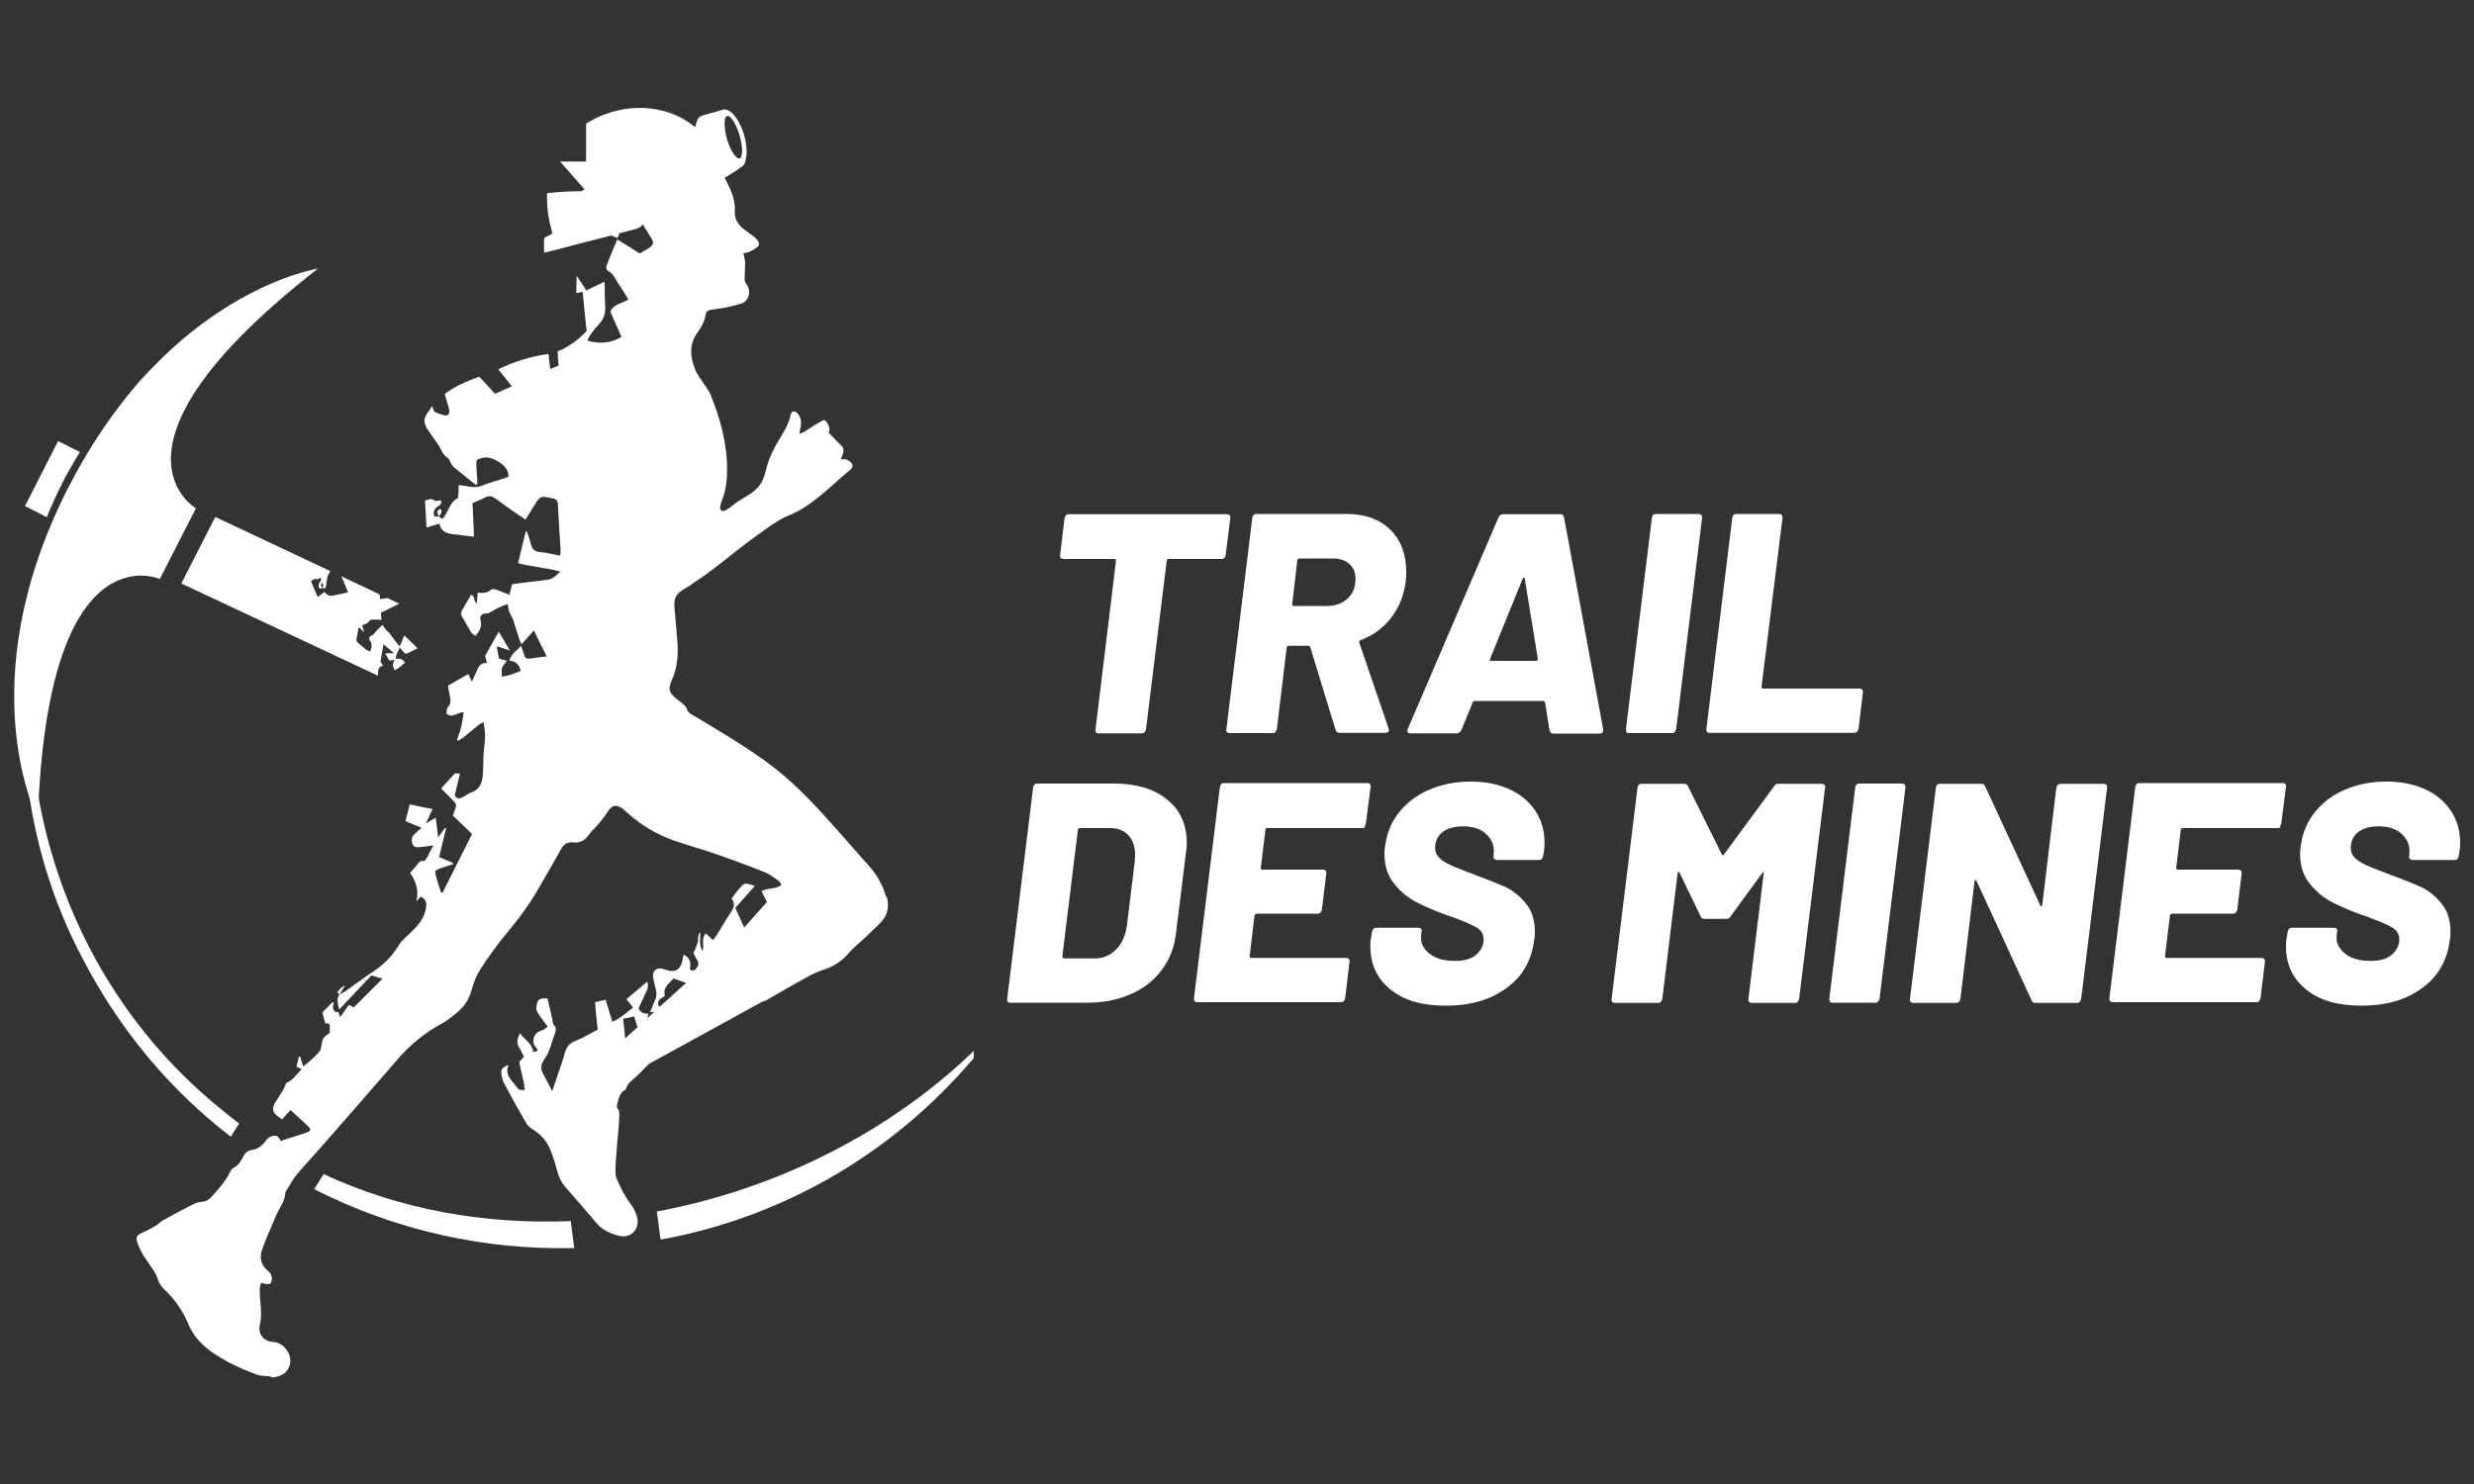<?xml version="1.0" encoding="UTF-8"?>
<svg id="Layer_1" xmlns="http://www.w3.org/2000/svg" version="1.1" viewBox="0 0 100 60">
  <rect x="0" y="0" width="100" height="60" fill="#333333" stroke="none"/>
  <!-- Generator: Adobe Illustrator 29.6.1, SVG Export Plug-In . SVG Version: 2.1.1 Build 9)  -->
  <defs>
    <style>
      .st0 {
        fill: #fff;
      }
    </style>
  </defs>
  <path class="st0" d="M43.38,20.65s0-.04,0,.02c0,.02,0,.04,0,.02,0-.01,0-.02,0-.04Z"/>
  <path class="st0" d="M49.71,20.83s.03.07.02.11l-.19,1.51s-.02.08-.05.11c-.03.03-.07.04-.11.04h-2.14c-.05,0-.08.02-.08.06l-.84,6.84s-.03.08-.06.11c-.03.03-.07.04-.11.04h-1.75s-.08-.01-.1-.04c-.02-.03-.03-.07-.02-.11l.83-6.84s-.02-.06-.05-.06h-2.08s-.08-.01-.1-.04c-.03-.03-.03-.06-.03-.11l.18-1.51s.03-.08.06-.11c.03-.03.06-.04.11-.04h6.39s.08.01.1.04"/>
  <path class="st0" d="M53.99,29.53l-1.03-3.37s-.04-.05-.08-.05h-.81s-.06.02-.06.06l-.4,3.32s-.03.08-.06.11-.07.04-.11.04h-1.75s-.08-.01-.1-.04c-.02-.03-.03-.06-.02-.11l1.05-8.56s.02-.08.05-.11c.03-.03.07-.04.11-.04h3.65c.74,0,1.33.21,1.76.63.43.42.65.99.65,1.71,0,.08,0,.22-.02.4-.08.57-.27,1.05-.6,1.47-.32.41-.73.71-1.24.9-.04.02-.05.05-.04.09l1.19,3.48s.01.04.01.06c0,.08-.05.11-.15.11h-1.84c-.08,0-.14-.04-.16-.11M52.44,22.64l-.21,1.8s0,.06.05.06h1.37c.33,0,.6-.1.82-.3.22-.2.32-.47.32-.8,0-.25-.08-.45-.25-.6-.16-.15-.39-.22-.66-.22h-1.35c-.05,0-.08.02-.08.06"/>
  <path class="st0" d="M62.68,29.61s-.04-.05-.05-.09l-.18-1.13s-.04-.05-.06-.05h-2.8s-.05.02-.06.05l-.46,1.13c-.04.08-.11.13-.19.13h-1.87c-.05,0-.09-.01-.11-.04-.02-.03-.02-.07,0-.13l3.67-8.56c.04-.08.1-.13.18-.13h2.32c.08,0,.13.04.15.13l1.58,8.56v.05c0,.08-.05.13-.14.13h-1.89s-.08-.01-.1-.04M60.28,26.72h1.82s.06-.02.06-.08l-.53-3.25s-.02-.05-.04-.04c-.02,0-.03.02-.04.04l-1.32,3.25c-.03.05-.01.08.04.08"/>
  <path class="st0" d="M65.75,29.6s-.03-.06-.03-.11l1.05-8.56s.02-.08.05-.11c.03-.03.07-.04.11-.04h1.73c.09,0,.14.05.14.15l-1.05,8.56s-.03.08-.06.11c-.03.03-.06.04-.11.04h-1.75s-.08-.01-.1-.04"/>
  <path class="st0" d="M69,29.6s-.03-.06-.03-.11l1.05-8.56s.02-.08.05-.11c.03-.03.07-.04.11-.04h1.73c.09,0,.14.05.14.15l-.85,6.85s.02.06.05.06h3.92s.08.01.1.04c.03.03.03.06.03.11l-.18,1.49s-.03.08-.06.11c-.03.03-.07.04-.11.04h-5.86s-.08-.01-.1-.04"/>
  <path class="st0" d="M40.73,40.5s-.03-.06-.02-.11l1.05-8.56s.02-.08.05-.11c.03-.03.07-.04.11-.04h3.13c.89,0,1.61.22,2.13.65.53.43.79,1.02.79,1.75,0,.08,0,.2-.03.37l-.41,3.32c-.07.55-.26,1.03-.58,1.46-.32.42-.74.75-1.26.97-.52.23-1.1.34-1.74.34h-3.13s-.07-.01-.1-.04M42.99,38.75h1.27c.33,0,.61-.12.85-.36.24-.24.38-.56.44-.97l.32-2.61c0-.06.01-.14.01-.24,0-.34-.09-.6-.27-.8-.18-.19-.42-.29-.72-.29h-1.24s-.08.02-.08.06l-.63,5.14s.02.06.05.06"/>
  <path class="st0" d="M55.19,33.44s-.07.04-.11.04h-3.85c-.05,0-.08.02-.08.06l-.19,1.56s.02.06.05.06h2.47s.08.01.1.04c.03.03.03.07.03.11l-.18,1.48s-.03.08-.06.11c-.03.03-.07.04-.11.04h-2.47s-.06.02-.08.06l-.2,1.67s.02.06.05.06h3.86s.08.01.1.04c.03.03.03.06.03.11l-.18,1.49s-.03.08-.06.11c-.03.03-.07.04-.11.04h-5.81s-.08-.01-.1-.04c-.03-.03-.03-.07-.03-.11l1.05-8.56s.02-.08.05-.11c.03-.03.07-.04.11-.04h5.81s.08.01.1.04c.02.03.03.07.02.11l-.19,1.49s-.03.08-.06.11"/>
  <path class="st0" d="M56.21,40.01c-.54-.43-.82-1.01-.82-1.74,0-.08,0-.2.03-.37l.04-.24s.03-.08.06-.11.06-.04.11-.04h1.71s.08.01.1.04c.02.03.03.07.02.11l-.02.15c-.03.28.07.52.32.73.25.21.6.31,1.06.31.39,0,.68-.09.87-.27.19-.18.28-.38.28-.6,0-.2-.09-.36-.27-.47-.18-.11-.5-.25-.96-.42l-.29-.1c-.47-.17-.88-.35-1.23-.53-.35-.19-.64-.44-.89-.76-.25-.32-.37-.71-.37-1.18,0-.07,0-.18.03-.33.07-.52.26-.98.58-1.37.32-.39.72-.69,1.22-.9.5-.21,1.05-.32,1.65-.32s1.1.1,1.55.3c.45.2.8.49,1.06.87.25.38.38.81.38,1.3,0,.08,0,.2-.03.37l-.03.18s-.02.08-.05.11c-.03.03-.07.04-.11.04h-1.7s-.08-.01-.11-.04c-.03-.03-.04-.07-.03-.11v-.09c.05-.29-.05-.56-.27-.78-.22-.23-.55-.34-.97-.34-.35,0-.62.08-.82.23-.2.16-.3.37-.3.65,0,.15.05.28.16.39.11.11.27.21.49.31.22.1.56.23,1.01.4.51.19.91.35,1.2.48.28.14.55.35.8.65.25.3.37.69.37,1.16,0,.07,0,.18-.03.33-.1.82-.47,1.47-1.12,1.94-.65.48-1.46.71-2.44.71s-1.69-.21-2.23-.64"/>
  <path class="st0" d="M71.92,31.69h1.73s.08.02.1.04c.02.03.03.06.02.11l-1.05,8.56s-.03.08-.06.11c-.03.03-.07.04-.11.04h-1.75s-.08-.01-.1-.04c-.03-.03-.03-.07-.03-.11l.62-5.09s0-.05-.01-.05-.03.01-.05.04l-1.28,1.75c-.03.07-.09.1-.18.1h-.87c-.08,0-.13-.03-.16-.1l-.85-1.76s-.02-.04-.04-.04-.03.02-.04.05l-.62,5.1s-.03.08-.06.11c-.03.03-.06.04-.11.04h-1.75s-.08-.01-.1-.04c-.03-.03-.03-.07-.03-.11l1.05-8.56s.02-.08.05-.11c.03-.03.07-.04.11-.04h1.72c.08,0,.14.03.16.1l1.37,2.76c.03.05.05.05.08,0l2.03-2.76c.03-.07.09-.1.18-.1"/>
  <path class="st0" d="M73.97,40.5s-.03-.06-.03-.11l1.05-8.56s.02-.08.05-.11c.03-.03.07-.04.11-.04h1.73c.09,0,.14.05.14.15l-1.05,8.56s-.03.08-.06.11c-.03.03-.06.04-.11.04h-1.75s-.08-.01-.1-.04"/>
  <path class="st0" d="M83.18,31.73s.07-.04.11-.04h1.75s.08.01.1.04c.03.03.03.07.03.11l-1.05,8.56s-.03.08-.06.11c-.03.03-.07.04-.11.04h-1.67c-.08,0-.14-.03-.16-.1l-2.23-4.84s-.03-.04-.05-.03c-.02,0-.03.02-.03.06l-.57,4.76s-.03.08-.06.11c-.03.03-.06.04-.11.04h-1.75s-.08-.01-.1-.04c-.02-.03-.03-.07-.02-.11l1.05-8.56s.02-.08.05-.11c.03-.03.07-.04.11-.04h1.68c.08,0,.13.03.15.1l2.23,4.82s.02.04.04.03c.02,0,.03-.02.04-.06l.57-4.75s.03-.08.06-.11"/>
  <path class="st0" d="M92.19,33.44s-.07.04-.11.04h-3.85c-.05,0-.08.02-.08.06l-.19,1.56s.02.06.05.06h2.47s.08.01.1.04c.03.03.03.07.03.11l-.18,1.48s-.03.08-.06.11c-.03.03-.07.04-.11.04h-2.47s-.06.02-.08.06l-.2,1.67s.02.06.05.06h3.86s.08.01.1.04c.03.03.03.06.03.11l-.18,1.49s-.03.08-.06.11c-.03.03-.07.04-.11.04h-5.81s-.08-.01-.1-.04c-.03-.03-.03-.07-.03-.11l1.05-8.56s.02-.08.05-.11c.03-.03.07-.04.11-.04h5.81s.08.01.1.04c.02.03.03.07.02.11l-.19,1.49s-.03.08-.06.11"/>
  <path class="st0" d="M93.22,40.01c-.54-.43-.82-1.01-.82-1.74,0-.08,0-.2.03-.37l.04-.24s.03-.08.06-.11c.03-.03.06-.04.11-.04h1.71s.08.01.1.04c.02.03.03.07.02.11l-.02.15c-.03.28.07.52.32.73.25.21.6.31,1.06.31.39,0,.68-.09.87-.27.19-.18.28-.38.28-.6,0-.2-.09-.36-.27-.47-.18-.11-.5-.25-.96-.42l-.29-.1c-.47-.17-.88-.35-1.23-.53-.35-.19-.64-.44-.89-.76-.25-.32-.37-.71-.37-1.18,0-.07,0-.18.03-.33.07-.52.26-.98.58-1.37.32-.39.72-.69,1.22-.9.5-.21,1.05-.32,1.65-.32s1.1.1,1.55.3c.45.2.8.49,1.06.87.25.38.38.81.38,1.3,0,.08,0,.2-.03.37l-.03.18s-.02.08-.05.11c-.03.03-.07.04-.11.04h-1.7s-.08-.01-.11-.04c-.03-.03-.04-.07-.03-.11v-.09c.05-.29-.05-.56-.27-.78-.22-.23-.55-.34-.97-.34-.35,0-.62.08-.82.23-.2.16-.3.37-.3.65,0,.15.05.28.16.39.11.11.27.21.49.31.22.1.56.23,1.01.4.51.19.91.35,1.2.48.28.14.55.35.8.65.25.3.37.69.37,1.16,0,.07,0,.18-.03.33-.1.82-.47,1.47-1.12,1.94-.65.48-1.46.71-2.44.71s-1.69-.21-2.23-.64"/>
  <path class="st0" d="M2.76,19.72h0s0,0,0,0c0,0,0,0,0,0,4.05-7.94,10.09-8.86,10.09-8.86-9.26,7.22-4.93,9.69-4.93,9.69l-.73,1.43h0s-.73,1.43-.73,1.43c0,0-4.54-2.05-4.93,9.69,0,0-2.82-5.43,1.22-13.37"/>
  <path class="st0" d="M2.5,19.57h0s0,0,0,0c0,0,0,0,0,0-.23.46-.43.9-.61,1.34l-.88-.45,1.34-2.63.88.45c-.25.4-.5.83-.73,1.28"/>
  <path class="st0" d="M15.48,26.91c-.04-.06-.07-.11-.1-.16.04-.22.08-.45.12-.7.14.12.27.22.43.36-.14,0-.23,0-.36.01.06.11.11.19.16.28.07,0,.13,0,.21-.02-.02.08-.06.15-.06.21,0,.07.04.13.08.21.17-.09.28-.2.41-.31-.09-.13-.2-.2-.36-.14-.03-.18.09-.3.15-.47.06.07.11.13.15.18.05.06.1.09.17.05.12-.06.25-.12.4-.2-.18-.18-.35-.34-.54-.52-.06.16-.12.29-.18.44-.04-.04-.07-.06-.09-.09-.11-.15-.22-.29-.33-.44-.05-.06-.12-.1-.16-.16-.04-.04-.06-.1-.11-.17-.07.06-.14.12-.2.18s-.12.13-.17.2c-.05.06-.17.03-.18.18,0,0,0,.03.03.06q.14.2.01.44s-.1-.02-.14-.05c-.12-.09-.23-.2-.35-.29-.05-.04-.07-.09-.06-.16.03-.15.06-.3.08-.45.11-.01.11.13.22.16-.02-.09-.05-.18-.07-.27.13-.02.23-.07.3-.18.02-.03.08-.04.12-.04.11,0,.23,0,.36.01,0-.1-.02-.18-.03-.28.16-.08.33-.17.5-.25.08-.04.16-.08.25-.12,0,0,0,0,0,0l-.48-.23c-.1.02-.2.03-.3.04,0-.06-.01-.13-.02-.19l-1.54-.73c.09.21.17.42.27.65-.18.04-.35.08-.51.11-.03,0-.06.01-.09.02q-.23.04-.35-.15c-.09.06-.17.13-.28.21-.09-.22-.18-.43-.27-.64.08-.05.13-.12.23-.08.04.01.1-.04.15-.06.07.07.01.12-.02.18-.05.06-.07.13-.04.2.03.07.07.08.14.03,0,0,0,0,0,0q-.09-.11-.02-.21c.08.06.05.14.02.21h0s0,0,0,0c.03,0,.07.01.12.02,0-.03.03-.07.03-.11.02-.13.03-.25.06-.38.01-.05.06-.1.1-.18,0-.01,0-.03-.01-.04l-4.63-2.18-1.37,2.69,7.95,3.73s0-.06,0-.09c0-.13.01-.26.18-.31"/>
  <path class="st0" d="M9.67,45.43c-.25-.19-.49-.38-.73-.58C-.1,37.54-1.38,23.84,6.05,14.92.46,21.35-.67,31.13,3.3,38.68c1.53,2.98,3.61,5.42,6.03,7.28l.33-.53Z"/>
  <path class="st0" d="M23.06,49.37c-3.44.14-6.87-.45-9.98-1.9l-.38.61c3.26,1.66,6.88,2.47,10.51,2.38l-.14-1.1Z"/>
  <path class="st0" d="M26.55,48.98l.15,1.14c4.71-.86,9.21-3.28,12.66-7.34v-.29c-3.45,3.33-8.03,5.6-12.8,6.49"/>
  <path class="st0" d="M26.69,40.7s-.04,0-.06-.03c-.04-.04-.03-.17,0-.22.06-.08.16-.12.25-.19-.11-.33.16-.48.34-.7.18.06.34.12.51.18l-1.06.96ZM25.27,41.99c-.03-.26-.05-.53-.08-.8.16-.03.3-.06.44-.1.05.15.09.29.14.44l-.51.46ZM29.31,4.8c.03-.12.12-.15.21-.06.06.06.11.13.16.21.15.27.24.55.29.86.01.08.02.17.03.27,0,.06-.01.14-.03.22-.03.12-.11.14-.2.06-.05-.05-.1-.11-.14-.17-.21-.35-.32-.74-.34-1.15,0-.08,0-.16.02-.24M29.7,9.87c0-.06,0-.06,0-.02,0,.01,0,.02,0,.04,0,.02,0,0,0-.02M35.82,36.28c-.13-.49-.37-.91-.71-1.29-.37-.4-.72-.82-1.08-1.22-.86-.97-1.72-1.94-2.75-2.74-1.05-.81-2.2-1.47-3.33-2.15-.07-.04-.15-.1-.17-.17-.05-.17-.17-.25-.3-.35-.42-.32-.51-.45-.33-.85.23-.5.27-1.03.23-1.57-.04-.47-.08-.95-.12-1.42-.03-.29.07-.52.34-.67.08-.05.16-.1.24-.15.3-.2.6-.4.89-.62.46-.34.9-.71,1.35-1.05.38-.29.77-.56,1.16-.84.15-.1.3-.19.46-.27.25-.12.51-.21.74-.36.71-.44,1.29-1.04,1.93-1.57.08-.07.12-.17.06-.25-.05-.07-.13-.12-.21-.16-.06-.03-.14,0-.23-.01.04-.1.07-.18.09-.26.04-.13,0-.24-.11-.33,0,0,0,0,0,0h0c-.12-.1-.36-.39-.48-.48.13-.18-.11-.57-.22-.51-.26.14-.5.3-.75.46-.05.03-.11.05-.21.09.02-.14.04-.23.06-.32.03-.18,0-.34-.12-.49-.11-.14-.26-.13-.29.04-.09.42-.33.77-.54,1.13-.23.38-.39.79-.49,1.21-.09.38-.29.66-.61.86-.18.11-.36.22-.53.33-.08.05-.52.46-.63.34-.11-.12-.02-.21-.01-.32,0-.03.02-.05.03-.08.16-.41.21-.83.21-1.26,0-1.07-.28-2.07-.68-3.05-.05-.12-.14-.23-.21-.34-.14-.22-.31-.42-.4-.65-.2-.5-.26-1.01.09-1.49.16-.22.29-.45.33-.72.02-.14.1-.19.25-.21.39-.05.77-.12,1.15-.23.35-.09.47-.52.25-.8-.07-.09-.08-.17-.07-.26,0-.21.02-.42.02-.63,0-.04-.04-.22-.07-.37.19,0,.36-.1.52-.21.12-.08.14-.18.06-.29-.05-.08-.13-.14-.2-.2-.12-.09-.25-.17-.37-.27-.24-.19-.38-.42-.36-.74.02-.3-.06-.59-.18-.86-.07-.16-.15-.32-.23-.47l.61-.38s-.02,0-.03,0c0,0-.01,0-.02,0,0,0,0,0,0,0,0,0,0,0,0,0,.18-.07.25-.14.29-.34.02-.09.03-.18.04-.28,0-.49-.13-.95-.38-1.36-.05-.08-.11-.16-.18-.23-.05-.06-.12-.1-.19-.14-.07-.04-.15-.05-.23-.02-.27.08-.54.16-.81.23-.09.03-.16.08-.2.17-.03.07-.05.15-.07.22,0,.02-.01.05-.02.08-.03-.02-.05-.04-.07-.05-.37-.29-.78-.5-1.24-.61-.69-.18-1.38-.15-2.07.05-.38.11-.72.27-1.03.47v1.53h-1.05l.99,1.13s-.1.04-.12.07c-.29,0-.89.02-1.4.08,0,.04,0,.08,0,.12-.01.49.07.97.2,1.44,0,.02,0,.05.02.07-.08.05-.16.09-.25.13-.07.03-.1.07-.09.15,0,.11,0,.22,0,.32v.18c.08-.02.14-.04.21-.05.84-.22,1.68-.44,2.52-.65.1.05.18.09.24.1.03-.06.05-.12.08-.19.22-.06.43-.11.65-.17.13-.03.22-.09.29-.19.12.19.23.38.35.57.11.18.08.26-.09.38-.12.08-.26.15-.38.23-.31-.2-.6-.38-.91-.57-.16.38-.31.73-.44,1.08-.02.05.02.17.06.19.23.11.31.35.44.54.14.2.26.41.39.62-.26.17-.59.17-.73.49.15.34.3.68.45,1.02-.4.25-.89.3-1.38.15.03-.06.05-.12.08-.17.12-.17.24-.34.39-.49.21-.22.27-.46.25-.75-.02-.31-.01-.62-.02-.97-.28.13-.51.24-.74.35-.14-.21-.26-.4-.39-.59,0,.25-.02.48-.02.7.08-.01.16-.03.26-.05.06.56.11,1.09.16,1.59-.16.15-.29.28-.43.39-.16.12-.33.22-.5.32-.07.04-.15.06-.24.1.01.2.02.39.04.58-.12.05-.22.09-.34.14-.03-.22-.05-.41-.07-.61-.71.1-1.37.3-2.03.62.19.23.36.45.55.69-.25.11-.45.2-.68.3-.22-.24-.43-.47-.64-.69-.57.2-1.12.47-1.39.7.02.09.05.19.08.29.03.12.08.24.1.36.02.13-.05.24-.16.22-.15-.03-.29-.08-.43-.15-.05-.03-.06-.14-.1-.23-.07.1-.14.19-.2.29-.12.17-.15.35-.05.54.06.12.14.22.21.33.09.13.19.26.28.39.13.19.18.44.41.56.04.02.05.1.08.15.04.06.07.14.12.19.3.25.61.49.91.73,0,0,.03-.01.06-.02.02-.33-.07-.67-.02-.98.41-.22.7-.06,1.01.16.18.13.26.29.28.51-.07.03-.13.05-.19.07-.3.1-.6.18-.9.3-.16.06-.31.06-.47.04-.15-.03-.29-.05-.46-.07,0,.21-.01.38-.02.51-.11.09-.2.13-.24.2-.11.17-.19.35-.29.52-.03.05-.07.1-.1.14-.07-.04-.12-.07-.16-.1h0s0,0,0,0c.08-.09.17-.18.08-.31-.16.09-.16.09-.08.31,0,0,0,0,0,0-.14.03-.19,0-.2-.12,0-.13.06-.21.16-.28.08-.06.19-.1.13-.25-.09,0-.21.05-.25.01-.14-.11-.24-.04-.39,0,.02.36.04.71.06,1.09.2-.06.36-.11.52-.16q.07.35.44.41s.09.02.14.02c.26.03.52.07.82.1-.02-.48-.04-.92-.06-1.36.18-.08.34-.14.49-.22.16-.09.29-.07.44.04.39.29.79.56,1.21.85.11-.18.22-.36.33-.53.27-.44.26-.44.77-.33.14.03.21.1.21.25.03.61.07,1.22.11,1.83,0,.07-.01.14-.02.24-.29-.06-.55-.13-.81-.15-.23-.02-.33-.13-.38-.35-.04-.17-.1-.33-.16-.49-.01,0-.03,0-.04.01-.1.42-.21.84-.31,1.28.56.15,1.14.18,1.71.34-.29.28-.35.31-.66.35-.14.02-.28.03-.43.05-.29.04-.58.07-.86.11-.04.16-.07.28-.11.43-.19-.08-.36-.15-.53-.21-.06-.02-.17-.03-.21,0-.16.14-.34.15-.54.12-.01.15-.03.29-.04.44-.14-.1-.06-.31-.23-.35-.12.21-.24.42-.36.62-.06.09-.06.17,0,.27.12.2.23.41.36.62.04.06.12.1.17.15q.31-.3.21-.66c-.01-.05-.01-.11-.01-.1.09-.21.25-.11.36-.17.12-.07.24-.14.36-.2.12-.06.25-.11.39-.16.03.13.03.22.06.31.04.11.12.21.16.32.09.27.17.55.26.82.02.06.05.11.08.18.17-.19.32-.36.5-.56.18.37.34.7.52,1.05-.27.03-.48.06-.7.09-.13.02-.19-.05-.22-.17-.03-.11-.07-.21-.12-.35-.18.21-.41.33-.47.61.27,0,.39.16.46.4-.24.1-.47.2-.76.24,0-.13-.03-.25,0-.35.03-.1.12-.18.2-.29-.12-.03-.21-.06-.32-.09-.03-.15-.06-.31-.09-.5.18.06.33.1.53.17-.17-.29-.3-.51-.45-.76-.2.35-.37.66-.55.97.02.08.04.17.07.29-.28,0-.36.18-.43.37-.04.1-.09.2-.18.39-.06-.13-.09-.21-.14-.31-.3.17-.56.32-.82.47.02.15.04.28.07.41.03.16.06.31-.07.45-.06.07-.05.19-.07.27.27.22.45-.07.7-.05-.03.19-.05.38-.09.56-.04.19-.12.37-.18.55.02.01.04.02.05.04.06-.04.12-.07.18-.11.22-.18.44-.36.66-.54.05-.04.11-.06.19-.1.02.13.03.24.04.34.05.3-.02.58-.04.88-.02.28-.01.57-.03.86-.02.33-.1.63-.47.76-.12.04-.23.13-.35.19-.13.08-.23.06-.32-.06.07-.29.13-.57.21-.89-.09,0-.18-.03-.21,0-.18.19-.36.39-.55.6.14.13.26.26.38.38.27.26.27.25.13.61,0,.02,0,.04,0,.06-.01.01-.03.03-.04.04.26.25.52.5.78.75-.41.81-.8,1.59-1.19,2.37-.02,0-.04,0-.06,0-.07-.22-.15-.44-.21-.67-.06-.2-.03-.24.17-.31.17-.06.35-.11.52-.17,0-.02,0-.03,0-.05-.18-.08-.36-.15-.56-.24.1-.4.19-.78.28-1.16-.01,0-.03-.01-.04-.02-.08.12-.17.23-.28.39-.03-.29-.06-.53-.1-.8-.14.08-.24.14-.39.23.1-.22.17-.38.26-.58-.31-.06-.61-.12-.92-.19-.06.24-.11.46-.17.68.22.09.41.17.65.27-.11.1-.2.17-.28.25-.12.11-.14.24-.09.39.05.16.18.15.3.14.18-.02.37-.04.55-.07-.07.13-.15.27-.22.42-.06.11-.1.23-.26.21-.04,0-.1.05-.13.09-.11.12-.21.25-.33.39.23.35.36.72.25,1.15.06-.07.12-.13.18-.19.24.12.24.29.2.51-.09.47-.42.76-.73,1.06-.14.13-.28.25-.37.41-.27.44-.62.79-1.05,1.07-.38.25-.75.53-1.12.79-.07.05-.14.08-.22.12,0,0,0,0,0,0,0,0,0,0,0,0,.08-.12.16-.25.23-.37-.12.05-.2.14-.27.22-.07.07-.02.11.04.15,0,0,0,0,0,0h0s0,0,0,0c-.13.18-.07.36-.01.61.45-.48.87-.93,1.3-1.38.15.04.28.08.45.13-.42.42-.79.79-1.16,1.16-.08-.04-.13-.07-.2-.1-.11.16-.22.31-.35.5-.05-.12-.03-.25-.18-.21-.02,0-.1-.1-.11-.16-.01-.07.02-.14.03-.22-.01,0-.03-.02-.04-.03-.15.15-.3.3-.42.42.05.18.08.31.12.45.12-.02.21,0,.18.16-.01.07,0,.15,0,.22-.28.19-.29.21-.34.52-.01.06-.02.13-.05.19-.05.11-.54.56-.69.64-.04-.13-.08-.26-.12-.39-.02,0-.03,0-.05,0-.03.14-.06.28-.1.41.08.04.14.06.22.1-.03.02-.06.05-.08.08-.18.18-.31.39-.55.47-.01.03-.02.05-.03.08-.04.08-.07.17-.12.25-.11.18-.23.35-.33.53-.1.18-.06.35.11.47.07.05.13.1.2.15.12-.13.22-.25.34-.38.24.22.48.43.71.65.13.13.12.2-.06.26-.34.12-.69.22-1.06.34-.05-.23-.21-.24-.38-.18-.08.03-.16.1-.21.17-.14.21-.33.34-.58.38-.14.02-.24.1-.31.23-.1.19-.2.39-.42.49-.06.03-.1.11-.14.18-.18.37-.46.68-.73.98-.11.12-.22.19-.39.21-.12.01-.25.04-.36.1-.42.21-.83.43-1.24.66-.09.05-.16.14-.25.19-.18.11-.36.21-.55.29-.26.12-.3.19-.2.46.06.16.14.32.22.46.12.19.26.37.39.57.07.11.14.23.18.35.05.17.13.32.26.44.43.4.76.87.99,1.42.2.48.55.86.99,1.16.55.38,1.14.65,1.76.88.04.02.09.03.14.04.18.02.09.02.29.03.1,0,.06,0,.24.05.3-.04.52-.14.64-.39.12-.25.07-.51-.09-.73-.14-.19-.33-.31-.58-.32-.34-.02-.58-.33-.5-.67.08-.33.05-.66.02-1-.02-.16-.02-.32-.02-.48,0-.07.03-.14.05-.23.08.01.13.03.18.04.18.03.25-.02.26-.2,0-.14-.05-.24-.15-.32-.32-.25-.36-.57-.23-.92.17-.46.38-.92.57-1.37.12-.28.33-.52.35-.84,0-.06.04-.13.08-.18.13-.2.24-.42.39-.6.4-.47.83-.92,1.23-1.39.95-1.08,1.9-2.17,2.84-3.26.5-.58,1.07-1.05,1.74-1.42.26-.14.49-.32.72-.52.26-.23.44-.51.53-.86.08-.3.2-.6.37-.86.34-.52.7-1.03,1.1-1.5.48-.57.91-1.17,1.28-1.82.28-.5.58-.99.85-1.49.12-.22.26-.33.52-.3.27.03.47-.09.63-.32.09-.14.23-.25.34-.38.14-.17.28-.33.4-.52.18-.3.37-.34.65-.12.04.04.08.08.13.12.56.5,1.19.89,1.9,1.14.58.2,1.16.36,1.74.56.65.23,1.29.46,1.93.72.21.08.39.23.58.36.05.03.07.1.1.17-.25.17-.54.1-.8.24.07.14.14.28.22.44-.3.34-.6.67-.92,1.03-.13-.3-.25-.54-.36-.79.27-.3.52-.58.79-.89-.2-.05-.36-.17-.51-.02-.16.16-.29.35-.43.53.15.2.1.37-.02.54-.21.32-.4.65-.6.97-.04.06-.09.11-.13.17-.11-.1-.19-.18-.29-.27-.22.22-.03.49-.14.71-.14-.25-.08-.51-.08-.77-.12.12-.07.28-.11.42-.04.15-.11.29-.17.44.05.1.11.21.17.32.07.13,0,.22-.07.31-.07.09-.16.08-.25.02.07-.27,0-.48-.25-.59-.02.09-.04.17-.05.25-.07.35-.3.48-.64.37-.05-.02-.11-.04-.16-.05-.24-.07-.43.1-.38.35.03.17.07.34.11.5.04.15.03.3-.04.44-.07.14-.12.29-.19.46.06,0,.11,0,.17-.01l-.29.26c.02-.06.04-.12.05-.19-.21.03-.33-.07-.4-.21.08-.18.17-.35.24-.52.06-.16.2-.32.11-.56-.3.25-.57.48-.84.71.09.11.18.21.27.34-.29.21-.53.45-.84.57-.09-.31-.18-.59-.27-.89-.17.04-.29.07-.43.1.02.2.03.38.05.56.02.18.04.36.06.55-.2.11-.39.21-.58.31-.21.11-.47.17-.61.34-.14.17-.17.44-.25.66-.13.37-.25.74-.4,1.18-.14-.28-.25-.5-.37-.71-.14-.23-.05-.44.07-.61.07-.1.13-.2.17-.31.07-.21.14-.41.21-.62.05-.15.13-.29-.02-.44-.05-.05-.04-.16-.06-.24-.06-.28-.13-.55-.19-.82-.37-.04-.44.09-.45.41,0,.08.06.18.11.25.1.16.22.3.35.48-.1.07-.17.14-.26.16-.16.04-.25.13-.3.29-.06.19,0,.31.12.43.02.02.02.05.03.09-.06.02-.12.04-.17.06-.05-.36-.35-.5-.54-.76-.13.23-.15.41-.02.6.07.11.12.23.18.35-.08.08-.13.14-.19.2.05.39.2.75.22,1.14-.23,0-.24,0-.3-.09-.19-.28-.54-.5-.35-.93-.27.12-.33.19-.29.41.02.11.05.23.1.33.29.55.59,1.09.9,1.62.06.11.18.2.29.27.36.22.59.53.73.92.09.24.17.49.23.73.06.25.16.46.33.66.42.48.84.96,1.25,1.45.24.29.56.43.9.52.49.14.88-.27.75-.76-.05-.18-.14-.36-.25-.51-.25-.33-.43-.69-.59-1.07-.14-.35.23-2.62.09-2.75-.09-.08-.07-.17-.04-.28.06-.21.09-.42.32-.53.01,0,.02-.03.03-.05.05-.21.23-.32.37-.45.19-.17.36-.36.54-.54l4.61-2.53s.08-.02.13-.04c.56-.33,1.12-.65,1.69-.96.18-.1.37-.19.57-.26.43-.13.8-.35,1.09-.7.18-.21.4-.38.6-.57.24-.23.49-.45.72-.7.26-.28.31-.62.22-.99"/>
  <path class="st0" d="M33.98,17.97s0,0,0,0c0,0,0,0,0,0"/>
</svg>
